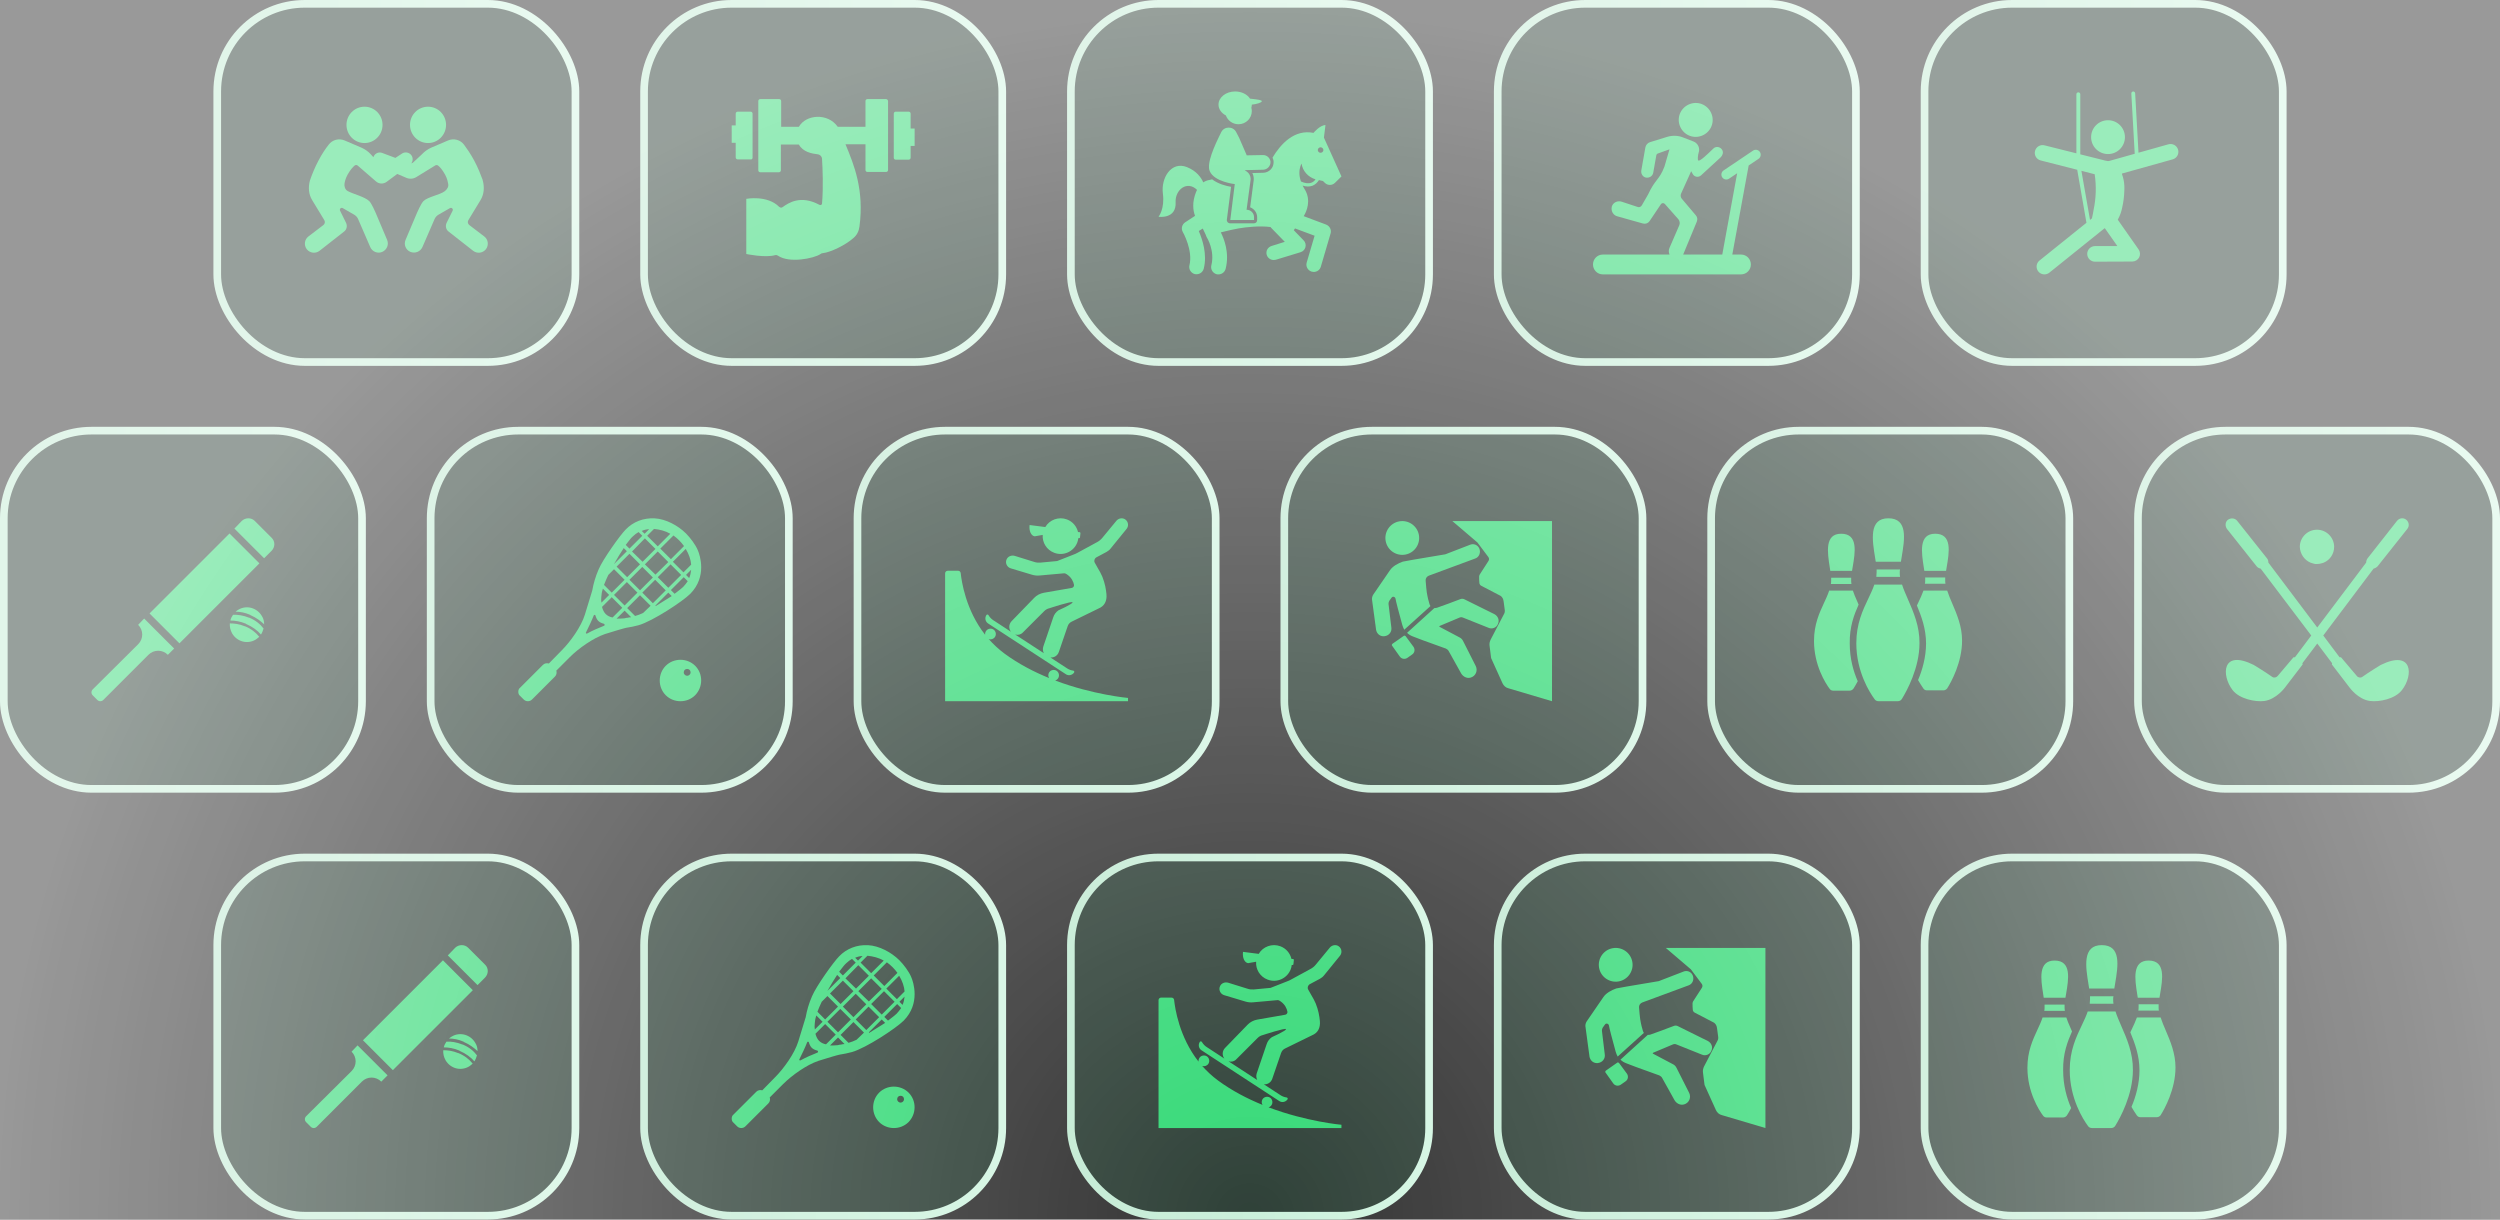 <svg width="328" height="160" viewBox="0 0 328 160" fill="none" xmlns="http://www.w3.org/2000/svg">
<rect x="0" y="0" width="328" height="160" fill="#333333" stroke="none"/>
<rect x="28.502" y="0.502" width="46.996" height="46.996" rx="11.498" fill="#0DC268" fill-opacity="0.1"/>
<path d="M56.158 18.767C57.464 18.767 58.522 17.7 58.522 16.383C58.522 15.067 57.464 14 56.158 14C54.852 14 53.793 15.067 53.793 16.383C53.793 17.7 54.852 18.767 56.158 18.767Z" fill="#35D977"/>
<path d="M47.824 18.767C49.13 18.767 50.188 17.7 50.188 16.383C50.188 15.067 49.13 14 47.824 14C46.518 14 45.459 15.067 45.459 16.383C45.459 17.7 46.518 18.767 47.824 18.767Z" fill="#35D977"/>
<path d="M45.629 25.072C46.304 25.448 47.881 25.823 48.444 26.386C48.763 26.686 49.288 27.925 49.288 27.925L50.789 31.472C51.052 32.091 50.752 32.785 50.151 33.048C49.551 33.311 48.838 33.029 48.575 32.41L46.98 28.732C46.886 28.507 46.698 28.3 46.473 28.169L44.972 27.306C44.747 27.174 44.503 27.418 44.615 27.643L45.404 29.239C45.591 29.633 45.497 30.121 45.141 30.383L41.932 32.898C41.406 33.311 40.656 33.217 40.243 32.692C39.849 32.166 39.942 31.416 40.468 31.021L42.438 29.52C42.626 29.37 42.682 29.107 42.551 28.882L40.956 26.255C40.486 25.485 40.43 24.584 40.656 23.702C40.899 22.989 41.294 21.976 41.8 21.038C42.251 20.174 42.72 19.499 43.114 18.992C43.602 18.335 44.465 18.11 45.216 18.429L47.411 19.367C47.881 19.574 48.312 19.874 48.65 20.249L48.988 20.625C49.026 20.531 49.063 20.437 49.138 20.343C49.382 20.043 49.776 19.93 50.133 20.062L51.878 20.718L52.704 20.174C53.06 19.912 53.548 19.949 53.867 20.249C54.205 20.568 54.224 21.094 53.961 21.432C54.055 21.413 54.149 21.375 54.224 21.3L55.35 20.249C55.706 19.874 56.119 19.574 56.589 19.367L58.784 18.429C59.535 18.11 60.398 18.335 60.886 18.992C61.261 19.499 61.731 20.174 62.2 21.038C62.706 21.976 63.063 22.895 63.326 23.608V23.702H63.345C63.57 24.584 63.514 25.485 63.044 26.255L61.449 28.882C61.318 29.088 61.374 29.37 61.562 29.52L63.532 31.021C64.058 31.416 64.151 32.166 63.757 32.692C63.345 33.217 62.594 33.311 62.068 32.898L58.859 30.383C58.503 30.121 58.409 29.633 58.596 29.239L59.385 27.643C59.497 27.418 59.253 27.174 59.028 27.306L57.527 28.169C57.302 28.3 57.133 28.488 57.02 28.732L55.425 32.41C55.162 33.011 54.468 33.292 53.849 33.048C53.229 32.785 52.948 32.091 53.211 31.472L54.712 27.925C54.712 27.925 55.237 26.705 55.556 26.386C56.119 25.823 57.771 25.56 58.371 25.072C58.69 24.81 58.878 24.491 58.803 24.115C58.747 23.852 58.69 23.458 58.409 22.933C58.033 22.257 57.715 21.901 57.489 21.732C57.358 21.619 57.189 21.638 57.058 21.732L54.618 23.233C54.224 23.477 53.736 23.515 53.304 23.327L52.122 22.82L50.733 23.852C50.302 24.172 49.72 24.153 49.326 23.796L46.942 21.732C46.811 21.619 46.642 21.619 46.511 21.732C46.304 21.919 45.967 22.257 45.591 22.933C45.31 23.458 45.235 23.852 45.197 24.115C45.16 24.397 45.235 24.866 45.629 25.072Z" fill="#35D977"/>
<rect x="28.502" y="0.502" width="46.996" height="46.996" rx="11.498" stroke="url(#paint0_linear_651_5578)" stroke-width="1.004"/>
<rect x="84.502" y="0.502" width="46.996" height="46.996" rx="11.498" fill="#0DC268" fill-opacity="0.1"/>
<g clip-path="url(#clip0_651_5578)">
<path fill-rule="evenodd" clip-rule="evenodd" d="M116.251 13H113.813C113.663 13 113.551 13.113 113.551 13.262V16.637H109.913C108.6 14.762 105.713 15.025 104.813 16.637H102.488V13.262C102.488 13.113 102.376 13 102.226 13H99.751C99.6 13 99.488 13.113 99.488 13.262V22.337C99.488 22.488 99.6 22.6 99.751 22.6H102.188C102.338 22.6 102.451 22.488 102.451 22.337V18.962H104.813C105.338 19.938 106.538 20.163 107.25 20.238C107.588 20.275 107.851 20.538 107.851 20.875C107.925 22.038 108.038 24.587 107.851 26.688C107.851 26.875 107.663 26.95 107.513 26.875C105.018 25.535 103.448 26.634 102.692 27.164L102.675 27.175C102.525 27.288 102.376 27.25 102.226 27.137C100.651 25.562 97.913 26.087 97.913 26.087V33.325C97.913 33.325 100.388 33.85 101.701 33.475C101.851 33.438 101.963 33.475 102.076 33.55C103.538 34.562 106.763 33.925 107.663 33.325C107.738 33.25 107.851 33.212 107.963 33.212C108.976 33.1 110.925 32.163 111.976 31.225C112.426 30.85 112.688 30.325 112.763 29.725C113.401 24.925 112.051 21.625 110.926 18.925H113.551V22.3C113.551 22.45 113.663 22.562 113.813 22.562H116.251C116.401 22.562 116.513 22.45 116.513 22.3V13.262C116.513 13.113 116.363 13 116.251 13ZM98.737 20.687V14.912C98.737 14.762 98.625 14.65 98.475 14.65H96.787C96.638 14.65 96.525 14.762 96.525 14.912V16.45H96V18.737H96.525V20.65C96.525 20.8 96.638 20.912 96.787 20.912H98.475C98.625 20.95 98.737 20.837 98.737 20.687ZM119.475 16.862H120V19.15H119.475V20.687C119.475 20.837 119.363 20.95 119.213 20.95H117.525C117.375 20.95 117.263 20.837 117.263 20.687V14.912C117.263 14.762 117.375 14.65 117.525 14.65H119.213C119.363 14.65 119.475 14.762 119.475 14.912V16.862Z" fill="#35D977"/>
</g>
<rect x="84.502" y="0.502" width="46.996" height="46.996" rx="11.498" stroke="url(#paint1_linear_651_5578)" stroke-width="1.004"/>
<rect x="140.502" y="0.502" width="46.996" height="46.996" rx="11.498" fill="#0DC268" fill-opacity="0.1"/>
<g clip-path="url(#clip1_651_5578)">
<path fill-rule="evenodd" clip-rule="evenodd" d="M160.838 15.151C160.253 14.842 159.868 14.317 159.868 13.72C159.868 12.77 160.846 12 162.053 12C162.903 12 163.64 12.382 164.001 12.941C164.09 12.951 164.178 12.961 164.265 12.971C164.965 13.052 165.575 13.122 165.549 13.29C165.523 13.451 164.921 13.66 164.238 13.728C164.237 13.867 164.216 14.001 164.176 14.13C164.215 14.274 164.236 14.425 164.236 14.58C164.236 15.53 163.453 16.301 162.488 16.301C161.726 16.301 161.077 15.82 160.838 15.151ZM173.698 18.055L173.902 16.411C173.168 16.411 172.333 17.434 172.333 17.434C169.827 16.933 168.034 18.877 166.954 20.682C167.036 20.862 167.097 21.043 167.097 21.263C167.097 21.624 166.975 21.985 166.71 22.246C166.445 22.506 166.098 22.667 165.732 22.667L164.306 22.707C164.448 22.968 164.509 23.288 164.489 23.609V23.629L164.02 27.198C164.55 27.399 164.937 27.9 164.937 28.501V28.882C164.937 29.123 164.754 29.303 164.509 29.303H161.392C161.27 29.303 161.148 29.243 161.066 29.163C160.985 29.063 160.944 28.942 160.964 28.822L161.514 24.511C160.903 24.411 159.803 24.13 159.029 23.529L158.703 23.609C158.418 23.649 158.132 23.75 157.868 23.93C157.603 23.308 156.992 22.426 155.728 21.925C153.65 21.103 152.306 23.369 152.57 25.394C152.835 27.419 152 28.441 152 28.441C152 28.441 154.363 28.782 154.241 26.536C154.16 24.872 155.769 23.649 157.053 24.912L157.053 24.912C157.012 24.993 156.971 25.073 156.93 25.173C156.38 26.536 156.523 27.599 156.788 28.321L155.504 29.163C155.076 29.444 154.934 29.985 155.178 30.426C155.199 30.446 156.543 32.852 156.054 34.797C155.932 35.298 156.238 35.819 156.747 35.96C156.829 35.98 156.91 35.98 156.991 35.98H156.992C157.419 35.98 157.806 35.699 157.929 35.258C158.418 33.373 157.745 31.389 157.277 30.306L157.806 29.985L158.214 30.847C158.234 30.947 158.275 31.048 158.336 31.148C158.357 31.168 159.416 32.892 158.927 34.817C158.805 35.318 159.11 35.84 159.62 35.98C159.701 36 159.783 36 159.864 36C160.292 36 160.679 35.719 160.801 35.278C161.351 33.133 160.557 31.248 160.17 30.486C161.046 30.266 162.024 30.045 162.513 29.965C163.531 29.785 165.324 29.604 166.689 29.785C166.71 29.825 166.75 29.865 166.791 29.905L168.564 31.729L166.832 32.271C166.323 32.431 166.037 32.952 166.2 33.454C166.323 33.855 166.71 34.115 167.117 34.115C167.204 34.115 167.276 34.101 167.359 34.084L167.402 34.075L170.621 33.093C170.947 32.992 171.192 32.752 171.273 32.431C171.355 32.11 171.273 31.769 171.029 31.529L169.745 30.206L169.908 29.965C169.919 29.965 169.924 29.97 169.929 29.975C169.934 29.98 169.939 29.985 169.949 29.985L172.475 30.927L171.436 34.456C171.294 34.957 171.579 35.479 172.088 35.639C172.17 35.659 172.272 35.679 172.353 35.679C172.781 35.679 173.168 35.419 173.29 34.998L174.574 30.627C174.716 30.145 174.452 29.644 173.983 29.464L171.049 28.361C171.416 27.759 172.088 26.276 171.151 24.792C171.087 24.704 171.04 24.609 170.993 24.515L170.993 24.515L170.993 24.515C170.965 24.459 170.937 24.404 170.907 24.351C171.151 24.431 171.375 24.471 171.599 24.471C171.803 24.471 172.007 24.431 172.19 24.371C172.598 24.211 172.862 23.91 173.046 23.629L173.576 23.75L173.82 23.99C174.187 24.351 174.778 24.351 175.144 23.99L175.246 23.89L176 23.148L173.698 18.055ZM172.048 23.97C171.681 24.11 171.212 24.05 170.683 23.81C170.54 23.389 170.479 23.008 170.479 22.687C170.479 21.925 170.764 21.464 170.764 21.464C170.907 22.446 171.64 23.248 172.598 23.529C172.475 23.709 172.292 23.89 172.048 23.97ZM173.616 19.78C173.576 19.92 173.433 20.04 173.29 20.04C173.127 20.06 172.985 19.96 172.924 19.82C172.862 19.679 172.903 19.499 173.046 19.399C173.168 19.298 173.351 19.298 173.474 19.399C173.596 19.479 173.657 19.639 173.616 19.78ZM162.186 17.333L162.573 18.075L163.572 20.381L165.711 20.341C166.22 20.341 166.628 20.722 166.689 21.203V21.283C166.689 21.805 166.261 22.246 165.731 22.266L163.307 22.326L163.572 22.506C163.877 22.707 164.061 23.048 164.081 23.409V23.569L163.551 27.519C164.101 27.519 164.529 27.96 164.529 28.481V28.862H161.412L162.003 24.15C162.003 24.15 159.334 23.87 158.723 22.466C158.275 21.484 159.314 19.158 160.23 17.333C160.618 16.552 161.779 16.531 162.186 17.333Z" fill="#35D977"/>
</g>
<rect x="140.502" y="0.502" width="46.996" height="46.996" rx="11.498" stroke="url(#paint2_linear_651_5578)" stroke-width="1.004"/>
<rect x="196.502" y="0.502" width="46.996" height="46.996" rx="11.498" fill="#0DC268" fill-opacity="0.1"/>
<path fill-rule="evenodd" clip-rule="evenodd" d="M224.583 15.021C224.983 16.19 224.359 17.438 223.19 17.839C222.021 18.239 220.773 17.615 220.372 16.446C219.971 15.277 220.596 14.029 221.765 13.628C222.934 13.227 224.182 13.852 224.583 15.021ZM212.225 28.391L215.557 29.325C215.888 29.413 216.226 29.299 216.421 29.015L217.911 26.792C218.03 26.611 218.292 26.599 218.435 26.769L220.195 28.756C220.384 28.991 220.442 29.32 220.309 29.585L219.041 32.512C218.907 32.802 218.918 33.127 219.047 33.396H210.289C209.576 33.396 209 33.978 209 34.698C209 35.418 209.576 36 210.289 36H228.426C229.139 36 229.715 35.418 229.715 34.698C229.715 33.978 229.139 33.396 228.426 33.396H227.279L229.427 21.71L230.717 20.842C231.013 20.643 231.095 20.239 230.897 19.94C230.7 19.64 230.3 19.562 230.003 19.758L226.135 22.361C225.839 22.56 225.757 22.964 225.955 23.263C226.148 23.558 226.548 23.645 226.849 23.445L227.915 22.73L225.963 33.396H220.831C220.842 33.373 220.853 33.349 220.863 33.324L222.625 29.069C222.73 28.798 222.701 28.475 222.506 28.267L220.641 26.06C220.498 25.89 220.458 25.623 220.554 25.409L221.882 22.464L222.08 22.817C222.296 23.231 222.829 23.325 223.173 23.01L225.76 20.634C226.005 20.388 226.125 20.033 225.979 19.718C225.745 19.244 225.128 19.135 224.773 19.506C224.075 20.192 223.102 21.119 222.85 21.074C222.653 21.04 222.802 20.199 222.859 20.035C223.08 19.439 222.764 18.776 222.167 18.555L220.787 18.023C220.139 17.764 219.418 17.752 218.747 17.952L216.485 18.651C216.18 18.742 215.93 19.016 215.871 19.352L215.342 22.351C215.268 22.772 215.512 23.19 215.899 23.288C216.371 23.4 216.827 23.105 216.906 22.656L217.307 20.386C217.326 20.274 217.402 20.171 217.524 20.135L219.036 19.592L218.379 21.846C218.041 22.752 217.729 23.159 217.38 23.616C217.049 24.049 216.684 24.526 216.229 25.513L215.397 26.956C215.278 27.137 215.057 27.243 214.843 27.147L212.767 26.463C212.221 26.28 211.62 26.579 211.47 27.102C211.333 27.713 211.669 28.264 212.225 28.391Z" fill="#35D977"/>
<rect x="196.502" y="0.502" width="46.996" height="46.996" rx="11.498" stroke="url(#paint3_linear_651_5578)" stroke-width="1.004"/>
<rect x="252.502" y="0.502" width="46.996" height="46.996" rx="11.498" fill="#0DC268" fill-opacity="0.1"/>
<g clip-path="url(#clip2_651_5578)">
<path fill-rule="evenodd" clip-rule="evenodd" d="M280.076 20.176L279.631 12.266C279.629 12.232 279.635 12.199 279.646 12.167C279.658 12.136 279.676 12.107 279.698 12.082C279.721 12.057 279.749 12.037 279.779 12.023C279.81 12.009 279.843 12.001 279.876 12C279.942 12 280.006 12.025 280.054 12.071C280.101 12.117 280.129 12.179 280.132 12.245L280.57 20.037L284.497 18.933C284.759 18.859 285.039 18.891 285.277 19.023C285.395 19.089 285.498 19.177 285.582 19.283C285.666 19.388 285.728 19.509 285.765 19.639C285.802 19.768 285.813 19.904 285.797 20.038C285.782 20.172 285.74 20.301 285.675 20.419C285.609 20.537 285.521 20.64 285.416 20.724C285.31 20.808 285.189 20.87 285.059 20.907L278.433 22.759L278.392 22.809C278.5 23.097 278.582 23.395 278.637 23.698C278.714 24.144 278.738 24.597 278.709 25.048C278.69 25.764 278.601 26.476 278.443 27.175C278.341 27.73 278.152 28.265 277.881 28.76C277.87 28.781 277.859 28.802 277.848 28.823L280.592 32.738C280.693 32.887 280.752 33.06 280.765 33.239C280.777 33.419 280.742 33.599 280.663 33.76C280.578 33.926 280.449 34.064 280.29 34.162C280.132 34.259 279.949 34.311 279.763 34.313L274.865 34.333C274.594 34.333 274.334 34.225 274.142 34.033C273.95 33.842 273.843 33.582 273.843 33.31C273.843 33.039 273.95 32.779 274.142 32.587C274.334 32.396 274.594 32.288 274.865 32.288H277.8L276.161 29.95C276.147 29.95 276.132 29.95 276.117 29.949L268.873 35.775C268.691 35.921 268.463 36.001 268.229 36C268.017 36.001 267.81 35.936 267.636 35.814C267.463 35.691 267.331 35.519 267.261 35.319C267.19 35.118 267.183 34.901 267.241 34.697C267.299 34.493 267.419 34.312 267.585 34.18L273.743 29.227L272.53 22.273L267.778 21.06C267.644 21.032 267.516 20.977 267.403 20.899C267.29 20.821 267.194 20.72 267.12 20.604C267.047 20.487 266.998 20.357 266.976 20.221C266.954 20.085 266.96 19.947 266.993 19.813C267.026 19.679 267.086 19.554 267.168 19.444C267.251 19.334 267.355 19.242 267.474 19.173C267.593 19.104 267.725 19.06 267.862 19.044C267.999 19.027 268.137 19.038 268.269 19.076L272.422 20.118V12.368C272.422 12.3 272.449 12.236 272.496 12.188C272.544 12.14 272.609 12.113 272.677 12.113C272.745 12.113 272.81 12.14 272.858 12.188C272.906 12.236 272.933 12.3 272.933 12.368V20.247L276.051 21.029C276.084 21.038 276.117 21.049 276.149 21.061C276.168 21.063 276.186 21.066 276.204 21.07C276.311 21.1 276.42 21.121 276.531 21.132C276.566 21.134 276.601 21.134 276.636 21.133C276.685 21.119 276.735 21.108 276.787 21.101L280.076 20.176ZM274.21 28.852L273.081 22.413L274.823 22.858L274.823 22.86C275.055 24.413 275.006 25.996 274.68 27.533C274.642 27.78 274.577 28.169 274.462 28.649L274.21 28.852ZM278.792 17.993C278.792 19.218 277.799 20.212 276.573 20.212C275.348 20.212 274.354 19.218 274.354 17.993C274.354 16.767 275.348 15.774 276.573 15.774C277.799 15.774 278.792 16.767 278.792 17.993Z" fill="#35D977"/>
</g>
<rect x="252.502" y="0.502" width="46.996" height="46.996" rx="11.498" stroke="url(#paint4_linear_651_5578)" stroke-width="1.004"/>
<rect x="0.502" y="56.502" width="46.996" height="46.996" rx="11.498" fill="#0DC268" fill-opacity="0.1"/>
<g clip-path="url(#clip3_651_5578)">
<path fill-rule="evenodd" clip-rule="evenodd" d="M33.414 68.337L35.662 70.585C36.112 71.035 36.112 71.784 35.625 72.272L34.651 73.246L30.754 69.349L31.728 68.337C32.215 67.888 32.964 67.888 33.414 68.337ZM18.127 84.525C18.838 83.813 18.838 82.689 18.127 81.977L18.913 81.152L22.848 85.087L22.023 85.911C21.311 85.199 20.187 85.199 19.475 85.911L13.555 91.832C13.33 92.056 12.993 92.056 12.768 91.832L12.169 91.232C11.944 91.007 11.944 90.67 12.169 90.445L18.127 84.525ZM30.113 69.992L19.621 80.484L23.542 84.405L34.034 73.913L30.113 69.992ZM32.666 81.04H32.703C33.528 81.377 34.165 81.902 34.577 82.464C34.502 82.726 34.39 83.026 34.24 83.251C33.79 82.726 33.153 82.239 32.291 81.865C32.291 81.827 32.254 81.827 32.254 81.827C31.542 81.527 30.83 81.415 30.23 81.415C30.268 81.153 30.418 80.89 30.568 80.665C31.205 80.628 31.916 80.74 32.666 81.04ZM32.141 82.164H32.104C31.392 81.864 30.717 81.789 30.155 81.789C30.118 82.239 30.23 82.689 30.455 83.101C31.092 84.188 32.441 84.562 33.528 83.925C33.649 83.852 33.754 83.764 33.855 83.68L33.855 83.68C33.909 83.634 33.962 83.59 34.015 83.55C33.565 82.988 32.965 82.501 32.141 82.164ZM31.027 80.161C31.102 80.102 31.183 80.039 31.279 79.991C32.328 79.354 33.715 79.728 34.352 80.815C34.577 81.152 34.652 81.527 34.652 81.902C34.202 81.49 33.64 81.04 32.853 80.703C32.853 80.665 32.816 80.665 32.816 80.665C32.141 80.365 31.467 80.253 30.905 80.253C30.945 80.226 30.985 80.194 31.027 80.161Z" fill="#35D977"/>
</g>
<rect x="0.502" y="56.502" width="46.996" height="46.996" rx="11.498" stroke="url(#paint5_linear_651_5578)" stroke-width="1.004"/>
<rect x="56.502" y="56.502" width="46.996" height="46.996" rx="11.498" fill="#0DC268" fill-opacity="0.1"/>
<path fill-rule="evenodd" clip-rule="evenodd" d="M90.006 69.994C90.568 70.556 91.243 71.456 91.543 72.168C91.843 72.843 92.78 75.655 90.568 77.904C89.556 78.916 85.62 81.503 83.783 82.028C83.221 82.178 82.696 82.29 82.171 82.365C81.796 82.44 80.559 82.815 79.359 83.19C77.822 83.715 75.91 85.064 74.748 86.227L72.986 87.989C73.023 88.064 73.023 88.176 73.023 88.251C73.023 88.439 72.948 88.626 72.799 88.776L69.799 91.775C69.5 92.075 69.012 92.075 68.712 91.775L68.225 91.288C68.075 91.175 68 90.988 68 90.763C68 90.538 68.075 90.35 68.225 90.238L71.224 87.239C71.449 87.014 71.749 86.977 72.011 87.052L73.698 85.327C74.861 84.165 76.248 82.215 76.735 80.641C77.185 79.141 77.71 77.454 77.71 77.454C77.86 76.592 78.122 75.655 78.534 74.718C79.097 73.368 81.384 70.181 82.096 69.469C83.071 68.457 84.42 67.932 85.882 68.007C87.344 68.082 88.956 68.944 90.006 69.994ZM89.669 75.093L90.681 74.08C90.643 73.443 90.381 72.693 89.969 72.018L88.281 73.705L89.669 75.093ZM82.283 75.73L83.97 74.043L82.583 72.656L80.896 74.343L82.283 75.73ZM84.608 70.631L82.921 72.356L84.308 73.705L85.995 72.018L84.608 70.631ZM81.946 79.441L83.633 77.754L82.246 76.367L80.559 78.054L81.946 79.441ZM84.27 74.38L82.583 76.067L83.97 77.454L85.657 75.767L84.27 74.38ZM86.295 72.356L84.608 74.043L85.995 75.392L87.682 73.743L86.295 72.356ZM89.369 75.43L87.982 74.043L86.295 75.73L87.682 77.117L89.369 75.43ZM89.744 71.644C89.556 71.381 89.331 71.119 89.106 70.894C88.881 70.669 88.619 70.444 88.356 70.256L86.632 71.981L88.019 73.368L89.744 71.644ZM86.295 71.681L87.944 70.031C87.307 69.657 86.557 69.469 85.807 69.394L84.907 70.294L86.295 71.681ZM84.57 70.031L85.17 69.432C84.87 69.432 84.533 69.507 84.195 69.657L84.57 70.031ZM83.783 69.806C83.52 69.957 83.258 70.144 83.033 70.369C82.808 70.561 82.556 70.892 82.253 71.289C82.202 71.355 82.15 71.424 82.096 71.493L82.583 71.981L84.27 70.294L83.783 69.806ZM82.246 72.318L81.833 71.906C81.421 72.543 80.971 73.255 80.559 74.005L82.246 72.318ZM80.559 74.68L79.809 75.43C79.584 75.917 79.397 76.33 79.247 76.742L80.259 77.754L81.946 76.067L80.559 74.68ZM78.97 77.705C78.96 77.741 78.947 77.785 78.947 77.829C78.909 78.129 78.872 78.466 78.872 78.729C78.872 78.785 78.881 78.841 78.891 78.898C78.9 78.954 78.909 79.01 78.909 79.066L79.921 78.054L79.097 77.229C79.078 77.304 79.059 77.37 79.04 77.436C79.022 77.501 79.003 77.567 78.984 77.642C78.984 77.657 78.978 77.679 78.97 77.705ZM77.035 83.115C77.71 82.74 78.572 82.365 79.247 82.103C79.359 82.065 79.359 81.915 79.247 81.841C78.947 81.766 78.684 81.653 78.497 81.466C78.309 81.278 78.197 81.016 78.122 80.753C78.085 80.641 77.935 80.641 77.897 80.753C77.635 81.428 77.222 82.29 76.885 82.965C76.81 83.04 76.922 83.19 77.035 83.115ZM78.984 79.629C79.097 80.041 79.247 80.341 79.472 80.566C79.697 80.791 79.996 80.941 80.371 81.016L81.646 79.741L80.259 78.354L78.984 79.629ZM81.908 81.128C82.133 81.053 82.283 81.053 82.321 81.053C82.471 81.016 82.658 80.978 82.808 80.978L81.946 80.116L80.896 81.166C81.196 81.166 81.534 81.166 81.908 81.128ZM83.408 80.791C83.67 80.716 84.008 80.603 84.383 80.416L85.357 79.479L83.97 78.092L82.283 79.779L83.333 80.828L83.333 80.828C83.371 80.791 83.371 80.791 83.408 80.791ZM85.957 76.067L84.27 77.754L85.657 79.141L87.344 77.454L85.957 76.067ZM87.682 77.754L85.995 79.441L86.032 79.516C86.331 79.327 86.637 79.138 86.938 78.952C87.354 78.695 87.762 78.443 88.132 78.204L87.682 77.754ZM88.801 77.679C89.158 77.407 89.453 77.182 89.631 77.004C89.856 76.779 90.043 76.517 90.231 76.255L89.706 75.73L88.019 77.417L88.507 77.904C88.608 77.826 88.707 77.751 88.801 77.679ZM90.681 74.755L90.006 75.43L90.418 75.842C90.568 75.505 90.643 75.13 90.681 74.755ZM87.345 87.351C88.395 86.302 90.157 86.302 91.206 87.351C92.256 88.401 92.256 90.126 91.206 91.213C90.157 92.262 88.395 92.262 87.345 91.213C86.295 90.163 86.295 88.401 87.345 87.351ZM89.707 88.214C89.707 88.476 89.932 88.663 90.157 88.663C90.382 88.663 90.606 88.476 90.606 88.214C90.606 87.951 90.419 87.764 90.157 87.764C89.894 87.764 89.707 87.951 89.707 88.214Z" fill="#35D977"/>
<rect x="56.502" y="56.502" width="46.996" height="46.996" rx="11.498" stroke="url(#paint6_linear_651_5578)" stroke-width="1.004"/>
<rect x="112.502" y="56.502" width="46.996" height="46.996" rx="11.498" fill="#0DC268" fill-opacity="0.1"/>
<g clip-path="url(#clip4_651_5578)">
<path fill-rule="evenodd" clip-rule="evenodd" d="M135.755 70.365L136.804 70.178C136.729 71.172 137.311 72.146 138.304 72.521C139.504 72.99 140.873 72.39 141.341 71.172C141.416 70.984 141.454 70.797 141.472 70.609H141.566C141.641 70.609 141.697 70.572 141.697 70.497L141.754 69.953C141.754 69.878 141.716 69.822 141.641 69.822L141.435 69.803C141.266 69.072 140.741 68.434 139.991 68.153C138.904 67.741 137.704 68.191 137.142 69.147L135.08 68.884V68.903C134.986 69.653 135.286 70.309 135.755 70.365ZM129.642 81.801L139.841 88.457C140.197 88.7 140.684 88.588 140.928 88.232C140.984 88.138 140.928 88.007 140.816 87.988C140.516 87.951 140.216 87.838 139.972 87.669L137.816 86.263C138.285 86.301 138.753 86.038 138.922 85.532L140.084 82.139C140.178 81.876 140.366 81.67 140.609 81.558L144.134 79.833C144.884 79.533 145.259 78.877 145.165 77.939C145.109 77.34 144.978 76.533 144.621 75.652C144.464 75.269 144.238 74.886 144.023 74.52C143.879 74.276 143.74 74.04 143.628 73.815C143.496 73.571 143.609 73.252 143.853 73.121L145.184 72.409C145.371 72.296 145.559 72.165 145.69 71.996L147.808 69.391C148.108 69.016 148.052 68.453 147.64 68.153C147.283 67.891 146.759 67.984 146.477 68.322L144.621 70.572C144.434 70.797 144.19 71.003 143.928 71.134L141.378 72.521C141.209 72.615 141.059 72.69 140.891 72.746L138.697 73.609L136.504 73.815C136.222 73.834 135.941 73.815 135.679 73.721L133.148 72.934C132.717 72.803 132.229 72.99 132.06 73.403C131.854 73.871 132.117 74.415 132.604 74.565L135.416 75.409C135.735 75.502 136.091 75.54 136.429 75.502L139.559 75.221C139.691 75.202 139.803 75.24 139.916 75.315C140.122 75.446 140.441 75.69 140.647 76.046C140.797 76.308 140.872 76.533 140.909 76.721C140.947 76.908 140.816 77.096 140.628 77.133L136.954 77.771C136.466 77.864 136.016 78.089 135.679 78.446L132.717 81.501C132.342 81.895 132.323 82.495 132.642 82.889L130.317 81.37C130.073 81.22 129.867 80.995 129.717 80.751L129.68 80.695C129.623 80.602 129.473 80.602 129.417 80.695C129.173 81.07 129.267 81.558 129.642 81.801ZM134.198 82.982L137.01 80.17C137.197 79.983 137.441 79.852 137.703 79.795C137.703 79.795 140.722 78.802 140.722 79.027C140.722 79.252 138.866 80.077 138.866 80.077C138.547 80.302 138.303 80.62 138.191 80.977L136.879 84.838C136.785 85.138 136.822 85.438 136.954 85.701L133.185 83.245C133.542 83.357 133.935 83.264 134.198 82.982ZM138.829 88.982C138.736 89.132 138.586 89.244 138.436 89.282C143.46 91.175 147.997 91.569 147.997 91.569V92H124V75.221C124 75.034 124.15 74.884 124.337 74.884H125.706C125.875 74.884 126.025 75.015 126.043 75.184C126.156 76.252 126.7 80.039 129.249 83.282C129.231 83.114 129.268 82.945 129.362 82.795C129.568 82.476 130.018 82.383 130.337 82.589C130.655 82.795 130.749 83.245 130.543 83.564C130.355 83.845 130.018 83.957 129.718 83.845C130.318 84.52 131.012 85.176 131.799 85.757C133.636 87.107 135.661 88.157 137.648 88.963C137.498 88.738 137.498 88.457 137.648 88.213C137.854 87.894 138.304 87.801 138.623 88.007C138.942 88.213 139.035 88.663 138.829 88.982Z" fill="#35D977"/>
</g>
<rect x="112.502" y="56.502" width="46.996" height="46.996" rx="11.498" stroke="url(#paint7_linear_651_5578)" stroke-width="1.004"/>
<rect x="168.502" y="56.502" width="46.996" height="46.996" rx="11.498" fill="#0DC268" fill-opacity="0.1"/>
<path fill-rule="evenodd" clip-rule="evenodd" d="M184.383 72.761C185.587 72.538 186.381 71.382 186.158 70.178C185.935 68.975 184.779 68.181 183.576 68.404C182.373 68.627 181.578 69.783 181.801 70.986C182.024 72.189 183.18 72.984 184.383 72.761ZM203.624 68.368H190.553L193.839 71.174L195.279 73.094C195.39 73.242 195.39 73.463 195.279 73.611L194.135 75.384C194.098 75.457 194.061 75.568 194.061 75.642C194.061 75.864 194.061 76.27 194.098 76.528C194.135 76.676 194.208 76.787 194.356 76.861C194.91 77.156 196.904 78.19 196.904 78.19C197.126 78.374 197.236 78.596 197.273 78.891L197.421 79.999C197.458 80.221 197.421 80.405 197.31 80.59L195.575 83.913C195.464 84.135 195.39 84.43 195.427 84.689L195.612 86.166C195.612 86.276 195.649 86.424 195.722 86.535L197.126 89.637C197.273 89.969 197.569 90.228 197.901 90.301L203.624 92V68.368ZM191.476 81.033L188.928 82.104C188.818 82.141 188.818 82.251 188.891 82.251L191.476 83.618C191.698 83.728 191.845 83.876 191.956 84.098L193.618 87.384C193.913 87.975 193.618 88.713 192.953 88.898C192.473 89.046 191.956 88.787 191.698 88.344L190.073 85.427C189.999 85.279 189.851 85.168 189.704 85.095L186.639 83.987L185.383 83.507C185.088 83.396 184.83 83.248 184.608 83.027L188.19 79.778C188.301 79.778 188.411 79.778 188.522 79.74C189.187 79.519 190.959 78.854 191.624 78.596C191.808 78.522 191.993 78.559 192.141 78.633L196.092 80.59C196.535 80.848 196.756 81.365 196.535 81.845C196.35 82.362 195.759 82.584 195.279 82.362L191.956 81.033C191.808 80.959 191.624 80.959 191.476 81.033ZM182.577 78.412C182.725 78.19 183.057 78.301 183.094 78.559C183.094 78.707 183.611 80.664 183.98 81.993C184.054 82.215 184.128 82.436 184.238 82.621L187.672 79.519L187.562 79.298C187.451 78.928 187.303 78.412 187.192 77.71C187.156 77.488 187.082 76.713 187.045 76.196C187.008 75.901 187.192 75.642 187.451 75.531L193.544 73.279C194.097 73.094 194.319 72.43 194.061 71.913C193.839 71.47 193.322 71.285 192.879 71.47L189.629 72.725C189.629 72.725 185.752 73.39 185.457 73.427L184.054 73.685C183.426 73.907 182.725 74.276 182.355 74.83L180.177 78.005C180.029 78.227 179.955 78.522 180.029 78.818L180.546 82.658C180.657 83.175 181.1 83.544 181.654 83.47C182.244 83.396 182.651 82.879 182.54 82.289L182.171 79.224C182.171 79.076 182.208 78.928 182.281 78.818L182.577 78.412ZM184.165 83.433C184.239 83.359 184.35 83.396 184.423 83.47L185.457 84.873C185.679 85.206 185.605 85.649 185.273 85.87L184.645 86.313C184.313 86.535 183.87 86.461 183.648 86.129L182.651 84.726C182.577 84.652 182.614 84.541 182.688 84.467L184.165 83.433Z" fill="#35D977"/>
<rect x="168.502" y="56.502" width="46.996" height="46.996" rx="11.498" stroke="url(#paint8_linear_651_5578)" stroke-width="1.004"/>
<rect x="224.502" y="56.502" width="46.996" height="46.996" rx="11.498" fill="#0DC268" fill-opacity="0.1"/>
<g clip-path="url(#clip5_651_5578)">
<path fill-rule="evenodd" clip-rule="evenodd" d="M249.399 73.7C249.432 73.49 249.468 73.273 249.505 73.052C249.89 70.748 250.349 68 247.749 68C245.171 68 245.635 70.848 246.015 73.177C246.044 73.355 246.072 73.53 246.099 73.7H249.399ZM249.549 76.7H245.911C245.715 77.29 245.432 77.883 245.131 78.516C244.396 80.057 243.549 81.836 243.549 84.388C243.549 88.138 245.311 90.875 245.949 91.738C246.061 91.925 246.286 92 246.474 92H248.986C249.211 92 249.436 91.888 249.549 91.663C250.149 90.688 251.836 87.65 251.836 84.388C251.863 82.16 251.045 80.289 250.326 78.641C250.028 77.959 249.747 77.315 249.549 76.7ZM249.248 75.088C249.248 75.275 249.248 75.5 249.286 75.688H246.173C246.173 75.594 246.183 75.491 246.192 75.388L246.192 75.388L246.192 75.388C246.202 75.284 246.211 75.181 246.211 75.088V74.713H249.286C249.248 74.825 249.248 74.975 249.248 75.088ZM255.401 74.434L255.401 74.434C255.743 72.439 256.156 70.025 253.898 70.025C251.714 70.025 252.093 72.461 252.4 74.429L252.4 74.429C252.425 74.59 252.45 74.747 252.473 74.9H255.323C255.347 74.749 255.374 74.594 255.401 74.436L255.401 74.434ZM255.24 76.588L255.242 76.599L255.247 76.625V76.588H255.24ZM255.24 76.588C255.21 76.417 255.21 76.275 255.21 76.1V75.763H252.585V76.1V76.1C252.585 76.288 252.585 76.438 252.547 76.588H255.24ZM242.986 74.9C243.011 74.748 243.038 74.592 243.065 74.434C243.406 72.439 243.819 70.025 241.561 70.025C239.377 70.025 239.757 72.461 240.064 74.429C240.089 74.59 240.113 74.747 240.136 74.9H242.986ZM242.873 76.138C242.873 76.287 242.873 76.438 242.911 76.625H240.211C240.248 76.475 240.248 76.325 240.248 76.138V75.8H242.873V76.138ZM255.474 77.488H252.361C252.17 78.031 251.924 78.546 251.646 79.128C251.598 79.229 251.549 79.332 251.499 79.438C252.099 80.9 252.699 82.513 252.699 84.425C252.699 86.188 252.211 87.913 251.649 89.225C251.903 89.671 252.131 90.008 252.286 90.237L252.286 90.238C252.313 90.278 252.339 90.316 252.361 90.35C252.474 90.5 252.624 90.575 252.811 90.575H254.986C255.174 90.575 255.361 90.463 255.474 90.313C255.999 89.488 257.424 86.9 257.424 84.05C257.424 82.185 256.743 80.596 256.142 79.193C255.885 78.593 255.642 78.027 255.474 77.488ZM243.586 78.716C243.674 78.916 243.763 79.118 243.848 79.325C243.248 80.675 242.648 82.25 242.686 84.425C242.686 86.413 243.173 88.1 243.736 89.375C243.511 89.788 243.323 90.125 243.173 90.35C243.061 90.5 242.873 90.613 242.686 90.613H240.511C240.323 90.613 240.173 90.538 240.061 90.388C239.498 89.638 237.998 87.275 237.998 84.088C237.998 81.928 238.701 80.416 239.314 79.096C239.574 78.537 239.818 78.012 239.986 77.488H243.098C243.225 77.893 243.403 78.299 243.586 78.716Z" fill="#35D977"/>
</g>
<rect x="224.502" y="56.502" width="46.996" height="46.996" rx="11.498" stroke="url(#paint9_linear_651_5578)" stroke-width="1.004"/>
<rect x="280.502" y="56.502" width="46.996" height="46.996" rx="11.498" fill="#0DC268" fill-opacity="0.1"/>
<g clip-path="url(#clip6_651_5578)">
<path d="M312.353 87.243C312.278 87.281 312.24 87.318 312.165 87.356C312.165 87.356 310.815 88.181 309.914 88.819C309.689 88.969 309.352 88.894 309.202 88.669L307.138 86.231H306.951L304.812 83.379L311.415 74.6C311.603 74.563 311.79 74.45 311.94 74.3L315.842 69.386C316.142 69.01 316.067 68.485 315.692 68.185C315.317 67.885 314.792 67.96 314.491 68.335L310.627 73.25C310.515 73.4 310.44 73.625 310.44 73.813L304.024 82.329L297.609 73.813C297.609 73.625 297.572 73.4 297.422 73.25L293.52 68.335C293.22 67.96 292.695 67.923 292.319 68.185C291.944 68.448 291.907 69.01 292.169 69.386L296.071 74.3C296.221 74.488 296.409 74.563 296.596 74.6L303.237 83.379L301.098 86.231H300.911L298.847 88.669C298.66 88.894 298.359 88.969 298.134 88.819C297.234 88.181 295.883 87.356 295.883 87.356C295.808 87.318 295.733 87.281 295.696 87.243C291.494 85.142 291.419 88.594 292.92 90.545C293.82 91.708 295.921 92.121 297.084 91.97C298.66 91.745 299.785 90.207 299.785 90.207L302.111 87.168L302.074 87.018L304.024 84.43L305.975 87.018L305.938 87.168L308.264 90.207C308.264 90.207 309.389 91.783 310.965 91.97C312.165 92.121 314.229 91.708 315.129 90.545C316.667 88.594 316.555 85.18 312.353 87.243Z" fill="#35D977"/>
<path d="M303.124 73.813C303.124 73.813 303.237 73.85 303.35 73.888C303.462 73.925 303.612 73.963 303.612 73.963C303.725 74.001 303.837 74.001 303.95 74.001C304.175 74.001 304.437 73.963 304.663 73.888L304.888 73.813C305.676 73.475 306.238 72.687 306.238 71.749C306.238 70.511 305.225 69.499 303.987 69.499C302.749 69.499 301.736 70.511 301.736 71.749C301.774 72.687 302.337 73.475 303.124 73.813Z" fill="#35D977"/>
</g>
<rect x="280.502" y="56.502" width="46.996" height="46.996" rx="11.498" stroke="url(#paint10_linear_651_5578)" stroke-width="1.004"/>
<rect x="28.502" y="112.502" width="46.996" height="46.996" rx="11.498" fill="#0DC268" fill-opacity="0.1"/>
<g clip-path="url(#clip7_651_5578)">
<path fill-rule="evenodd" clip-rule="evenodd" d="M61.414 124.337L63.662 126.585C64.112 127.035 64.112 127.785 63.625 128.272L62.651 129.246L58.754 125.349L59.728 124.337C60.215 123.888 60.964 123.888 61.414 124.337ZM46.127 140.525C46.838 139.813 46.838 138.689 46.127 137.977L46.913 137.152L50.848 141.087L50.023 141.911C49.312 141.199 48.187 141.199 47.475 141.911L41.555 147.832C41.33 148.056 40.993 148.056 40.768 147.832L40.169 147.232C39.944 147.007 39.944 146.67 40.169 146.445L46.127 140.525ZM58.113 125.992L47.621 136.484L51.542 140.405L62.034 129.913L58.113 125.992ZM60.666 137.04H60.703C61.528 137.377 62.165 137.902 62.577 138.464C62.502 138.726 62.39 139.026 62.24 139.251C61.79 138.726 61.153 138.239 60.291 137.864C60.291 137.827 60.254 137.827 60.254 137.827C59.542 137.527 58.83 137.415 58.23 137.415C58.268 137.153 58.418 136.89 58.568 136.665C59.205 136.628 59.916 136.74 60.666 137.04ZM60.141 138.164H60.104C59.392 137.864 58.717 137.789 58.155 137.789C58.118 138.239 58.23 138.689 58.455 139.101C59.092 140.188 60.441 140.562 61.528 139.925C61.649 139.852 61.754 139.764 61.855 139.68L61.855 139.68C61.909 139.634 61.962 139.59 62.015 139.551C61.565 138.988 60.965 138.501 60.141 138.164ZM59.027 136.161C59.102 136.102 59.183 136.039 59.279 135.991C60.328 135.354 61.715 135.728 62.352 136.815C62.577 137.152 62.652 137.527 62.652 137.902C62.202 137.49 61.64 137.04 60.853 136.703C60.853 136.665 60.816 136.665 60.816 136.665C60.141 136.365 59.467 136.253 58.905 136.253C58.945 136.226 58.985 136.194 59.027 136.161Z" fill="#35D977"/>
</g>
<rect x="28.502" y="112.502" width="46.996" height="46.996" rx="11.498" stroke="url(#paint11_linear_651_5578)" stroke-width="1.004"/>
<rect x="84.502" y="112.502" width="46.996" height="46.996" rx="11.498" fill="#0DC268" fill-opacity="0.1"/>
<path fill-rule="evenodd" clip-rule="evenodd" d="M118.006 125.994C118.568 126.556 119.243 127.456 119.543 128.168C119.843 128.843 120.78 131.655 118.568 133.904C117.556 134.916 113.62 137.503 111.783 138.028C111.221 138.178 110.696 138.29 110.171 138.365C109.796 138.44 108.559 138.815 107.359 139.19C105.822 139.715 103.91 141.065 102.748 142.227L100.986 143.989C101.024 144.064 101.024 144.176 101.024 144.251C101.024 144.439 100.949 144.626 100.799 144.776L97.799 147.775C97.5 148.075 97.012 148.075 96.712 147.775L96.225 147.288C96.075 147.175 96 146.988 96 146.763C96 146.538 96.075 146.35 96.225 146.238L99.224 143.239C99.449 143.014 99.749 142.976 100.011 143.051L101.698 141.327C102.86 140.165 104.248 138.215 104.735 136.641C105.185 135.141 105.71 133.454 105.71 133.454C105.86 132.592 106.122 131.655 106.534 130.718C107.097 129.368 109.384 126.181 110.096 125.469C111.071 124.457 112.42 123.932 113.882 124.007C115.344 124.082 116.956 124.944 118.006 125.994ZM117.669 131.092L118.681 130.08C118.643 129.443 118.381 128.693 117.969 128.018L116.282 129.705L117.669 131.092ZM110.283 131.73L111.97 130.043L110.583 128.656L108.896 130.343L110.283 131.73ZM112.608 126.631L110.921 128.356L112.308 129.705L113.995 128.018L112.608 126.631ZM109.946 135.441L111.633 133.754L110.246 132.367L108.559 134.054L109.946 135.441ZM112.27 130.38L110.583 132.067L111.97 133.454L113.657 131.767L112.27 130.38ZM114.295 128.356L112.608 130.043L113.995 131.392L115.682 129.743L114.295 128.356ZM117.369 131.43L115.982 130.043L114.295 131.73L115.682 133.117L117.369 131.43ZM117.744 127.643C117.556 127.381 117.331 127.119 117.106 126.894C116.881 126.669 116.619 126.444 116.357 126.256L114.632 127.981L116.019 129.368L117.744 127.643ZM114.295 127.681L115.944 126.031C115.307 125.657 114.557 125.469 113.807 125.394L112.908 126.294L114.295 127.681ZM112.57 126.031L113.17 125.432C112.87 125.432 112.533 125.507 112.195 125.657L112.57 126.031ZM111.783 125.807C111.52 125.956 111.258 126.144 111.033 126.369C110.808 126.562 110.556 126.892 110.253 127.289C110.202 127.355 110.15 127.424 110.096 127.494L110.583 127.981L112.27 126.294L111.783 125.807ZM110.246 128.318L109.833 127.906C109.421 128.543 108.971 129.256 108.559 130.005L110.246 128.318ZM108.559 130.68L107.809 131.43C107.584 131.917 107.397 132.33 107.247 132.742L108.259 133.754L109.946 132.067L108.559 130.68ZM106.97 133.705C106.96 133.741 106.947 133.785 106.947 133.829C106.909 134.129 106.872 134.466 106.872 134.729C106.872 134.785 106.881 134.841 106.891 134.898C106.9 134.954 106.909 135.01 106.909 135.066L107.921 134.054L107.097 133.229C107.078 133.304 107.059 133.37 107.041 133.436C107.022 133.501 107.003 133.567 106.984 133.642C106.984 133.657 106.978 133.679 106.97 133.705ZM105.035 139.115C105.71 138.74 106.572 138.365 107.247 138.103C107.359 138.065 107.359 137.915 107.247 137.84C106.947 137.766 106.684 137.653 106.497 137.466C106.309 137.278 106.197 137.016 106.122 136.753C106.085 136.641 105.935 136.641 105.897 136.753C105.635 137.428 105.222 138.29 104.885 138.965C104.81 139.04 104.922 139.19 105.035 139.115ZM106.984 135.629C107.097 136.041 107.247 136.341 107.472 136.566C107.697 136.791 107.996 136.941 108.371 137.016L109.646 135.741L108.259 134.354L106.984 135.629ZM109.908 137.128C110.133 137.053 110.283 137.053 110.321 137.053C110.471 137.016 110.658 136.978 110.808 136.978L109.946 136.116L108.896 137.166C109.196 137.166 109.534 137.166 109.908 137.128ZM111.408 136.791C111.67 136.716 112.008 136.603 112.383 136.416L113.357 135.479L111.97 134.092L110.283 135.779L111.333 136.828L111.333 136.828C111.37 136.791 111.37 136.791 111.408 136.791ZM113.957 132.067L112.27 133.754L113.657 135.141L115.344 133.454L113.957 132.067ZM115.682 133.754L113.995 135.441L114.032 135.516C114.331 135.327 114.637 135.138 114.938 134.952C115.354 134.695 115.762 134.443 116.132 134.204L115.682 133.754ZM116.801 133.679C117.158 133.407 117.453 133.182 117.631 133.004C117.856 132.779 118.044 132.517 118.231 132.255L117.706 131.73L116.019 133.417L116.506 133.904C116.608 133.826 116.707 133.751 116.801 133.679ZM118.681 130.755L118.006 131.43L118.418 131.842C118.568 131.505 118.643 131.13 118.681 130.755ZM115.345 143.351C116.395 142.302 118.157 142.302 119.206 143.351C120.256 144.401 120.256 146.125 119.206 147.213C118.157 148.262 116.395 148.262 115.345 147.213C114.295 146.163 114.295 144.401 115.345 143.351ZM117.707 144.214C117.707 144.476 117.932 144.663 118.157 144.663C118.382 144.663 118.606 144.476 118.606 144.214C118.606 143.951 118.419 143.764 118.157 143.764C117.894 143.764 117.707 143.951 117.707 144.214Z" fill="#35D977"/>
<rect x="84.502" y="112.502" width="46.996" height="46.996" rx="11.498" stroke="url(#paint12_linear_651_5578)" stroke-width="1.004"/>
<rect x="140.502" y="112.502" width="46.996" height="46.996" rx="11.498" fill="#0DC268" fill-opacity="0.1"/>
<g clip-path="url(#clip8_651_5578)">
<path fill-rule="evenodd" clip-rule="evenodd" d="M163.755 126.365L164.804 126.178C164.729 127.172 165.311 128.146 166.304 128.521C167.504 128.99 168.873 128.39 169.341 127.172C169.416 126.984 169.454 126.797 169.472 126.609H169.566C169.641 126.609 169.697 126.572 169.697 126.497L169.754 125.953C169.754 125.878 169.716 125.822 169.641 125.822L169.435 125.803C169.266 125.072 168.741 124.434 167.991 124.153C166.904 123.741 165.704 124.191 165.142 125.147L163.08 124.884V124.903C162.986 125.653 163.286 126.309 163.755 126.365ZM157.642 137.801L167.841 144.457C168.197 144.7 168.684 144.588 168.928 144.232C168.984 144.138 168.928 144.007 168.816 143.988C168.516 143.951 168.216 143.838 167.972 143.669L165.816 142.263C166.285 142.301 166.753 142.038 166.922 141.532L168.084 138.139C168.178 137.876 168.366 137.67 168.609 137.558L172.134 135.833C172.884 135.533 173.259 134.877 173.165 133.939C173.109 133.339 172.978 132.533 172.621 131.652C172.464 131.269 172.238 130.886 172.023 130.52C171.879 130.276 171.74 130.039 171.628 129.815C171.496 129.571 171.609 129.253 171.853 129.121L173.184 128.409C173.371 128.296 173.559 128.165 173.69 127.996L175.808 125.391C176.108 125.016 176.052 124.453 175.64 124.153C175.283 123.891 174.759 123.984 174.477 124.322L172.621 126.572C172.434 126.797 172.19 127.003 171.928 127.134L169.378 128.521C169.209 128.615 169.059 128.69 168.891 128.746L166.697 129.609L164.504 129.815C164.222 129.834 163.941 129.815 163.679 129.721L161.148 128.934C160.717 128.803 160.229 128.99 160.06 129.402C159.854 129.871 160.117 130.415 160.604 130.565L163.416 131.408C163.735 131.502 164.091 131.54 164.429 131.502L167.559 131.221C167.691 131.202 167.803 131.24 167.916 131.315C168.122 131.446 168.441 131.69 168.647 132.046C168.797 132.308 168.872 132.533 168.909 132.721C168.947 132.908 168.816 133.096 168.628 133.133L164.954 133.771C164.466 133.864 164.016 134.089 163.679 134.446L160.717 137.501C160.342 137.895 160.323 138.495 160.642 138.889L158.317 137.37C158.073 137.22 157.867 136.995 157.717 136.751L157.68 136.695C157.623 136.602 157.473 136.602 157.417 136.695C157.173 137.07 157.267 137.558 157.642 137.801ZM162.198 138.982L165.01 136.17C165.197 135.983 165.441 135.852 165.703 135.795C165.703 135.795 168.722 134.802 168.722 135.027C168.722 135.252 166.866 136.077 166.866 136.077C166.547 136.302 166.303 136.62 166.191 136.976L164.879 140.838C164.785 141.138 164.822 141.438 164.954 141.701L161.185 139.245C161.542 139.357 161.935 139.264 162.198 138.982ZM166.829 144.982C166.736 145.132 166.586 145.244 166.436 145.282C171.46 147.175 175.997 147.569 175.997 147.569V148H152V131.221C152 131.034 152.15 130.884 152.337 130.884H153.706C153.875 130.884 154.025 131.015 154.043 131.184C154.156 132.252 154.7 136.039 157.249 139.283C157.231 139.114 157.268 138.945 157.362 138.795C157.568 138.476 158.018 138.383 158.337 138.589C158.655 138.795 158.749 139.245 158.543 139.564C158.355 139.845 158.018 139.957 157.718 139.845C158.318 140.52 159.012 141.176 159.799 141.757C161.636 143.107 163.661 144.157 165.648 144.963C165.498 144.738 165.498 144.457 165.648 144.213C165.854 143.894 166.304 143.801 166.623 144.007C166.942 144.213 167.035 144.663 166.829 144.982Z" fill="#35D977"/>
</g>
<rect x="140.502" y="112.502" width="46.996" height="46.996" rx="11.498" stroke="url(#paint13_linear_651_5578)" stroke-width="1.004"/>
<rect x="196.502" y="112.502" width="46.996" height="46.996" rx="11.498" fill="#0DC268" fill-opacity="0.1"/>
<path fill-rule="evenodd" clip-rule="evenodd" d="M212.383 128.761C213.587 128.538 214.381 127.382 214.158 126.179C213.935 124.975 212.779 124.181 211.576 124.404C210.373 124.627 209.578 125.783 209.801 126.986C210.024 128.189 211.18 128.984 212.383 128.761ZM231.624 124.368H218.553L221.839 127.174L223.279 129.094C223.39 129.242 223.39 129.463 223.279 129.611L222.135 131.384C222.098 131.457 222.061 131.568 222.061 131.642C222.061 131.864 222.061 132.27 222.098 132.528C222.135 132.676 222.208 132.787 222.356 132.861C222.91 133.156 224.904 134.19 224.904 134.19C225.126 134.375 225.236 134.596 225.273 134.891L225.421 135.999C225.458 136.221 225.421 136.405 225.31 136.59L223.575 139.913C223.464 140.135 223.39 140.43 223.427 140.689L223.612 142.166C223.612 142.276 223.649 142.424 223.722 142.535L225.126 145.637C225.273 145.969 225.569 146.227 225.901 146.301L231.624 148V124.368ZM219.476 137.033L216.928 138.104C216.818 138.141 216.818 138.251 216.891 138.251L219.476 139.618C219.698 139.728 219.845 139.876 219.956 140.098L221.618 143.384C221.913 143.975 221.618 144.713 220.953 144.898C220.473 145.046 219.956 144.787 219.698 144.344L218.073 141.427C217.999 141.279 217.851 141.169 217.704 141.095L214.639 139.987L213.383 139.507C213.088 139.396 212.83 139.248 212.608 139.027L216.19 135.777C216.301 135.777 216.411 135.777 216.522 135.741C217.187 135.519 218.959 134.854 219.624 134.596C219.808 134.522 219.993 134.559 220.141 134.633L224.092 136.59C224.535 136.848 224.756 137.365 224.535 137.845C224.35 138.362 223.759 138.584 223.279 138.362L219.956 137.033C219.808 136.959 219.624 136.959 219.476 137.033ZM210.577 134.412C210.725 134.19 211.057 134.301 211.094 134.559C211.094 134.707 211.611 136.664 211.98 137.993C212.054 138.215 212.128 138.436 212.238 138.621L215.672 135.519L215.562 135.298C215.451 134.928 215.303 134.412 215.192 133.71C215.156 133.488 215.082 132.713 215.045 132.196C215.008 131.901 215.192 131.642 215.451 131.531L221.544 129.279C222.097 129.094 222.319 128.43 222.061 127.913C221.839 127.47 221.322 127.285 220.879 127.47L217.629 128.725C217.629 128.725 213.752 129.39 213.457 129.427L212.054 129.685C211.426 129.907 210.725 130.276 210.355 130.83L208.177 134.005C208.029 134.227 207.955 134.522 208.029 134.818L208.546 138.658C208.657 139.175 209.1 139.544 209.654 139.47C210.244 139.396 210.651 138.879 210.54 138.289L210.171 135.224C210.171 135.076 210.208 134.928 210.281 134.818L210.577 134.412ZM212.165 139.433C212.239 139.359 212.35 139.396 212.423 139.47L213.457 140.873C213.679 141.206 213.605 141.649 213.273 141.87L212.645 142.313C212.313 142.535 211.87 142.461 211.648 142.129L210.651 140.726C210.577 140.652 210.614 140.541 210.688 140.467L212.165 139.433Z" fill="#35D977"/>
<rect x="196.502" y="112.502" width="46.996" height="46.996" rx="11.498" stroke="url(#paint14_linear_651_5578)" stroke-width="1.004"/>
<rect x="252.502" y="112.502" width="46.996" height="46.996" rx="11.498" fill="#0DC268" fill-opacity="0.1"/>
<g clip-path="url(#clip9_651_5578)">
<path fill-rule="evenodd" clip-rule="evenodd" d="M277.399 129.7C277.432 129.49 277.468 129.273 277.505 129.052C277.89 126.748 278.349 124 275.749 124C273.171 124 273.635 126.848 274.015 129.177C274.044 129.355 274.072 129.53 274.099 129.7H277.399ZM277.549 132.7H273.911C273.715 133.29 273.432 133.883 273.131 134.516C272.396 136.057 271.549 137.836 271.549 140.388C271.549 144.138 273.311 146.875 273.949 147.738C274.061 147.925 274.286 148 274.474 148H276.986C277.211 148 277.436 147.888 277.549 147.663C278.149 146.688 279.836 143.65 279.836 140.388C279.863 138.16 279.045 136.289 278.326 134.641C278.028 133.959 277.747 133.315 277.549 132.7ZM277.248 131.088C277.248 131.275 277.248 131.5 277.286 131.688H274.173C274.173 131.594 274.183 131.491 274.192 131.388L274.192 131.388L274.192 131.388C274.202 131.285 274.211 131.181 274.211 131.088V130.713H277.286C277.248 130.825 277.248 130.975 277.248 131.088ZM283.401 130.434L283.401 130.434C283.743 128.439 284.156 126.025 281.898 126.025C279.714 126.025 280.093 128.461 280.4 130.429L280.4 130.429C280.425 130.59 280.45 130.747 280.473 130.9H283.323C283.347 130.749 283.374 130.594 283.401 130.436L283.401 130.434ZM283.24 132.588L283.242 132.599L283.247 132.625V132.588H283.24ZM283.24 132.588C283.21 132.417 283.21 132.275 283.21 132.1V131.763H280.585V132.1V132.1C280.585 132.288 280.585 132.438 280.547 132.588H283.24ZM270.986 130.9C271.011 130.748 271.038 130.592 271.065 130.434C271.406 128.439 271.819 126.025 269.561 126.025C267.377 126.025 267.757 128.461 268.064 130.429C268.089 130.59 268.113 130.747 268.136 130.9H270.986ZM270.873 132.137C270.873 132.287 270.873 132.437 270.911 132.625H268.211C268.248 132.475 268.248 132.325 268.248 132.137V131.8H270.873V132.137ZM283.474 133.488H280.361C280.17 134.031 279.924 134.546 279.646 135.128C279.598 135.229 279.549 135.332 279.499 135.438C280.099 136.9 280.699 138.513 280.699 140.425C280.699 142.188 280.211 143.913 279.649 145.225C279.903 145.671 280.131 146.008 280.286 146.238L280.286 146.238C280.313 146.279 280.339 146.316 280.361 146.35C280.474 146.5 280.624 146.575 280.811 146.575H282.986C283.174 146.575 283.361 146.463 283.474 146.313C283.999 145.488 285.424 142.9 285.424 140.05C285.424 138.185 284.743 136.596 284.142 135.193C283.885 134.593 283.642 134.027 283.474 133.488ZM271.586 134.716C271.674 134.916 271.763 135.118 271.848 135.325C271.248 136.675 270.648 138.25 270.686 140.425C270.686 142.413 271.173 144.1 271.736 145.375C271.511 145.788 271.323 146.125 271.173 146.35C271.061 146.5 270.873 146.613 270.686 146.613H268.511C268.323 146.613 268.173 146.538 268.061 146.388C267.498 145.638 265.998 143.275 265.998 140.088C265.998 137.928 266.701 136.416 267.314 135.096C267.574 134.537 267.818 134.012 267.986 133.488H271.098C271.225 133.893 271.403 134.299 271.586 134.716Z" fill="#35D977"/>
</g>
<rect x="252.502" y="112.502" width="46.996" height="46.996" rx="11.498" stroke="url(#paint15_linear_651_5578)" stroke-width="1.004"/>
<rect y="160" width="160" height="328" transform="rotate(-90 0 160)" fill="url(#paint16_radial_651_5578)"/>
<defs>
<linearGradient id="paint0_linear_651_5578" x1="25.667" y1="7.933" x2="79.29" y2="9.837" gradientUnits="userSpaceOnUse">
<stop stop-color="#C1E9D2"/>
<stop offset="1" stop-color="#D4F6E3"/>
<stop offset="1" stop-color="#E4FFF0"/>
</linearGradient>
<linearGradient id="paint1_linear_651_5578" x1="81.667" y1="7.933" x2="135.29" y2="9.837" gradientUnits="userSpaceOnUse">
<stop stop-color="#C1E9D2"/>
<stop offset="1" stop-color="#D4F6E3"/>
<stop offset="1" stop-color="#E4FFF0"/>
</linearGradient>
<linearGradient id="paint2_linear_651_5578" x1="137.667" y1="7.933" x2="191.29" y2="9.837" gradientUnits="userSpaceOnUse">
<stop stop-color="#C1E9D2"/>
<stop offset="1" stop-color="#D4F6E3"/>
<stop offset="1" stop-color="#E4FFF0"/>
</linearGradient>
<linearGradient id="paint3_linear_651_5578" x1="193.667" y1="7.933" x2="247.29" y2="9.837" gradientUnits="userSpaceOnUse">
<stop stop-color="#C1E9D2"/>
<stop offset="1" stop-color="#D4F6E3"/>
<stop offset="1" stop-color="#E4FFF0"/>
</linearGradient>
<linearGradient id="paint4_linear_651_5578" x1="249.667" y1="7.933" x2="303.29" y2="9.837" gradientUnits="userSpaceOnUse">
<stop stop-color="#C1E9D2"/>
<stop offset="1" stop-color="#D4F6E3"/>
<stop offset="1" stop-color="#E4FFF0"/>
</linearGradient>
<linearGradient id="paint5_linear_651_5578" x1="-2.333" y1="63.933" x2="51.29" y2="65.837" gradientUnits="userSpaceOnUse">
<stop stop-color="#C1E9D2"/>
<stop offset="1" stop-color="#D4F6E3"/>
<stop offset="1" stop-color="#E4FFF0"/>
</linearGradient>
<linearGradient id="paint6_linear_651_5578" x1="53.667" y1="63.933" x2="107.29" y2="65.837" gradientUnits="userSpaceOnUse">
<stop stop-color="#C1E9D2"/>
<stop offset="1" stop-color="#D4F6E3"/>
<stop offset="1" stop-color="#E4FFF0"/>
</linearGradient>
<linearGradient id="paint7_linear_651_5578" x1="109.667" y1="63.933" x2="163.29" y2="65.837" gradientUnits="userSpaceOnUse">
<stop stop-color="#C1E9D2"/>
<stop offset="1" stop-color="#D4F6E3"/>
<stop offset="1" stop-color="#E4FFF0"/>
</linearGradient>
<linearGradient id="paint8_linear_651_5578" x1="165.667" y1="63.933" x2="219.29" y2="65.837" gradientUnits="userSpaceOnUse">
<stop stop-color="#C1E9D2"/>
<stop offset="1" stop-color="#D4F6E3"/>
<stop offset="1" stop-color="#E4FFF0"/>
</linearGradient>
<linearGradient id="paint9_linear_651_5578" x1="221.667" y1="63.933" x2="275.29" y2="65.837" gradientUnits="userSpaceOnUse">
<stop stop-color="#C1E9D2"/>
<stop offset="1" stop-color="#D4F6E3"/>
<stop offset="1" stop-color="#E4FFF0"/>
</linearGradient>
<linearGradient id="paint10_linear_651_5578" x1="277.667" y1="63.933" x2="331.29" y2="65.837" gradientUnits="userSpaceOnUse">
<stop stop-color="#C1E9D2"/>
<stop offset="1" stop-color="#D4F6E3"/>
<stop offset="1" stop-color="#E4FFF0"/>
</linearGradient>
<linearGradient id="paint11_linear_651_5578" x1="25.667" y1="119.933" x2="79.29" y2="121.837" gradientUnits="userSpaceOnUse">
<stop stop-color="#C1E9D2"/>
<stop offset="1" stop-color="#D4F6E3"/>
<stop offset="1" stop-color="#E4FFF0"/>
</linearGradient>
<linearGradient id="paint12_linear_651_5578" x1="81.667" y1="119.933" x2="135.29" y2="121.837" gradientUnits="userSpaceOnUse">
<stop stop-color="#C1E9D2"/>
<stop offset="1" stop-color="#D4F6E3"/>
<stop offset="1" stop-color="#E4FFF0"/>
</linearGradient>
<linearGradient id="paint13_linear_651_5578" x1="137.667" y1="119.933" x2="191.29" y2="121.837" gradientUnits="userSpaceOnUse">
<stop stop-color="#C1E9D2"/>
<stop offset="1" stop-color="#D4F6E3"/>
<stop offset="1" stop-color="#E4FFF0"/>
</linearGradient>
<linearGradient id="paint14_linear_651_5578" x1="193.667" y1="119.933" x2="247.29" y2="121.837" gradientUnits="userSpaceOnUse">
<stop stop-color="#C1E9D2"/>
<stop offset="1" stop-color="#D4F6E3"/>
<stop offset="1" stop-color="#E4FFF0"/>
</linearGradient>
<linearGradient id="paint15_linear_651_5578" x1="249.667" y1="119.933" x2="303.29" y2="121.837" gradientUnits="userSpaceOnUse">
<stop stop-color="#C1E9D2"/>
<stop offset="1" stop-color="#D4F6E3"/>
<stop offset="1" stop-color="#E4FFF0"/>
</linearGradient>
<radialGradient id="paint16_radial_651_5578" cx="0" cy="0" r="1" gradientUnits="userSpaceOnUse" gradientTransform="translate(0 324) scale(160 164)">
<stop stop-color="white" stop-opacity="0"/>
<stop offset="1" stop-color="white" stop-opacity="0.5"/>
</radialGradient>
<clipPath id="clip0_651_5578">
<rect width="24" height="24" fill="white" transform="translate(96 12)"/>
</clipPath>
<clipPath id="clip1_651_5578">
<rect width="24" height="24" fill="white" transform="translate(152 12)"/>
</clipPath>
<clipPath id="clip2_651_5578">
<rect width="24" height="24" fill="white" transform="translate(264 12)"/>
</clipPath>
<clipPath id="clip3_651_5578">
<rect width="24" height="24" fill="white" transform="translate(12 68)"/>
</clipPath>
<clipPath id="clip4_651_5578">
<rect width="24" height="24" fill="white" transform="translate(124 68)"/>
</clipPath>
<clipPath id="clip5_651_5578">
<rect width="24" height="24" fill="white" transform="translate(236 68)"/>
</clipPath>
<clipPath id="clip6_651_5578">
<rect width="24" height="24" fill="white" transform="translate(292 68)"/>
</clipPath>
<clipPath id="clip7_651_5578">
<rect width="24" height="24" fill="white" transform="translate(40 124)"/>
</clipPath>
<clipPath id="clip8_651_5578">
<rect width="24" height="24" fill="white" transform="translate(152 124)"/>
</clipPath>
<clipPath id="clip9_651_5578">
<rect width="24" height="24" fill="white" transform="translate(264 124)"/>
</clipPath>
</defs>
</svg>
